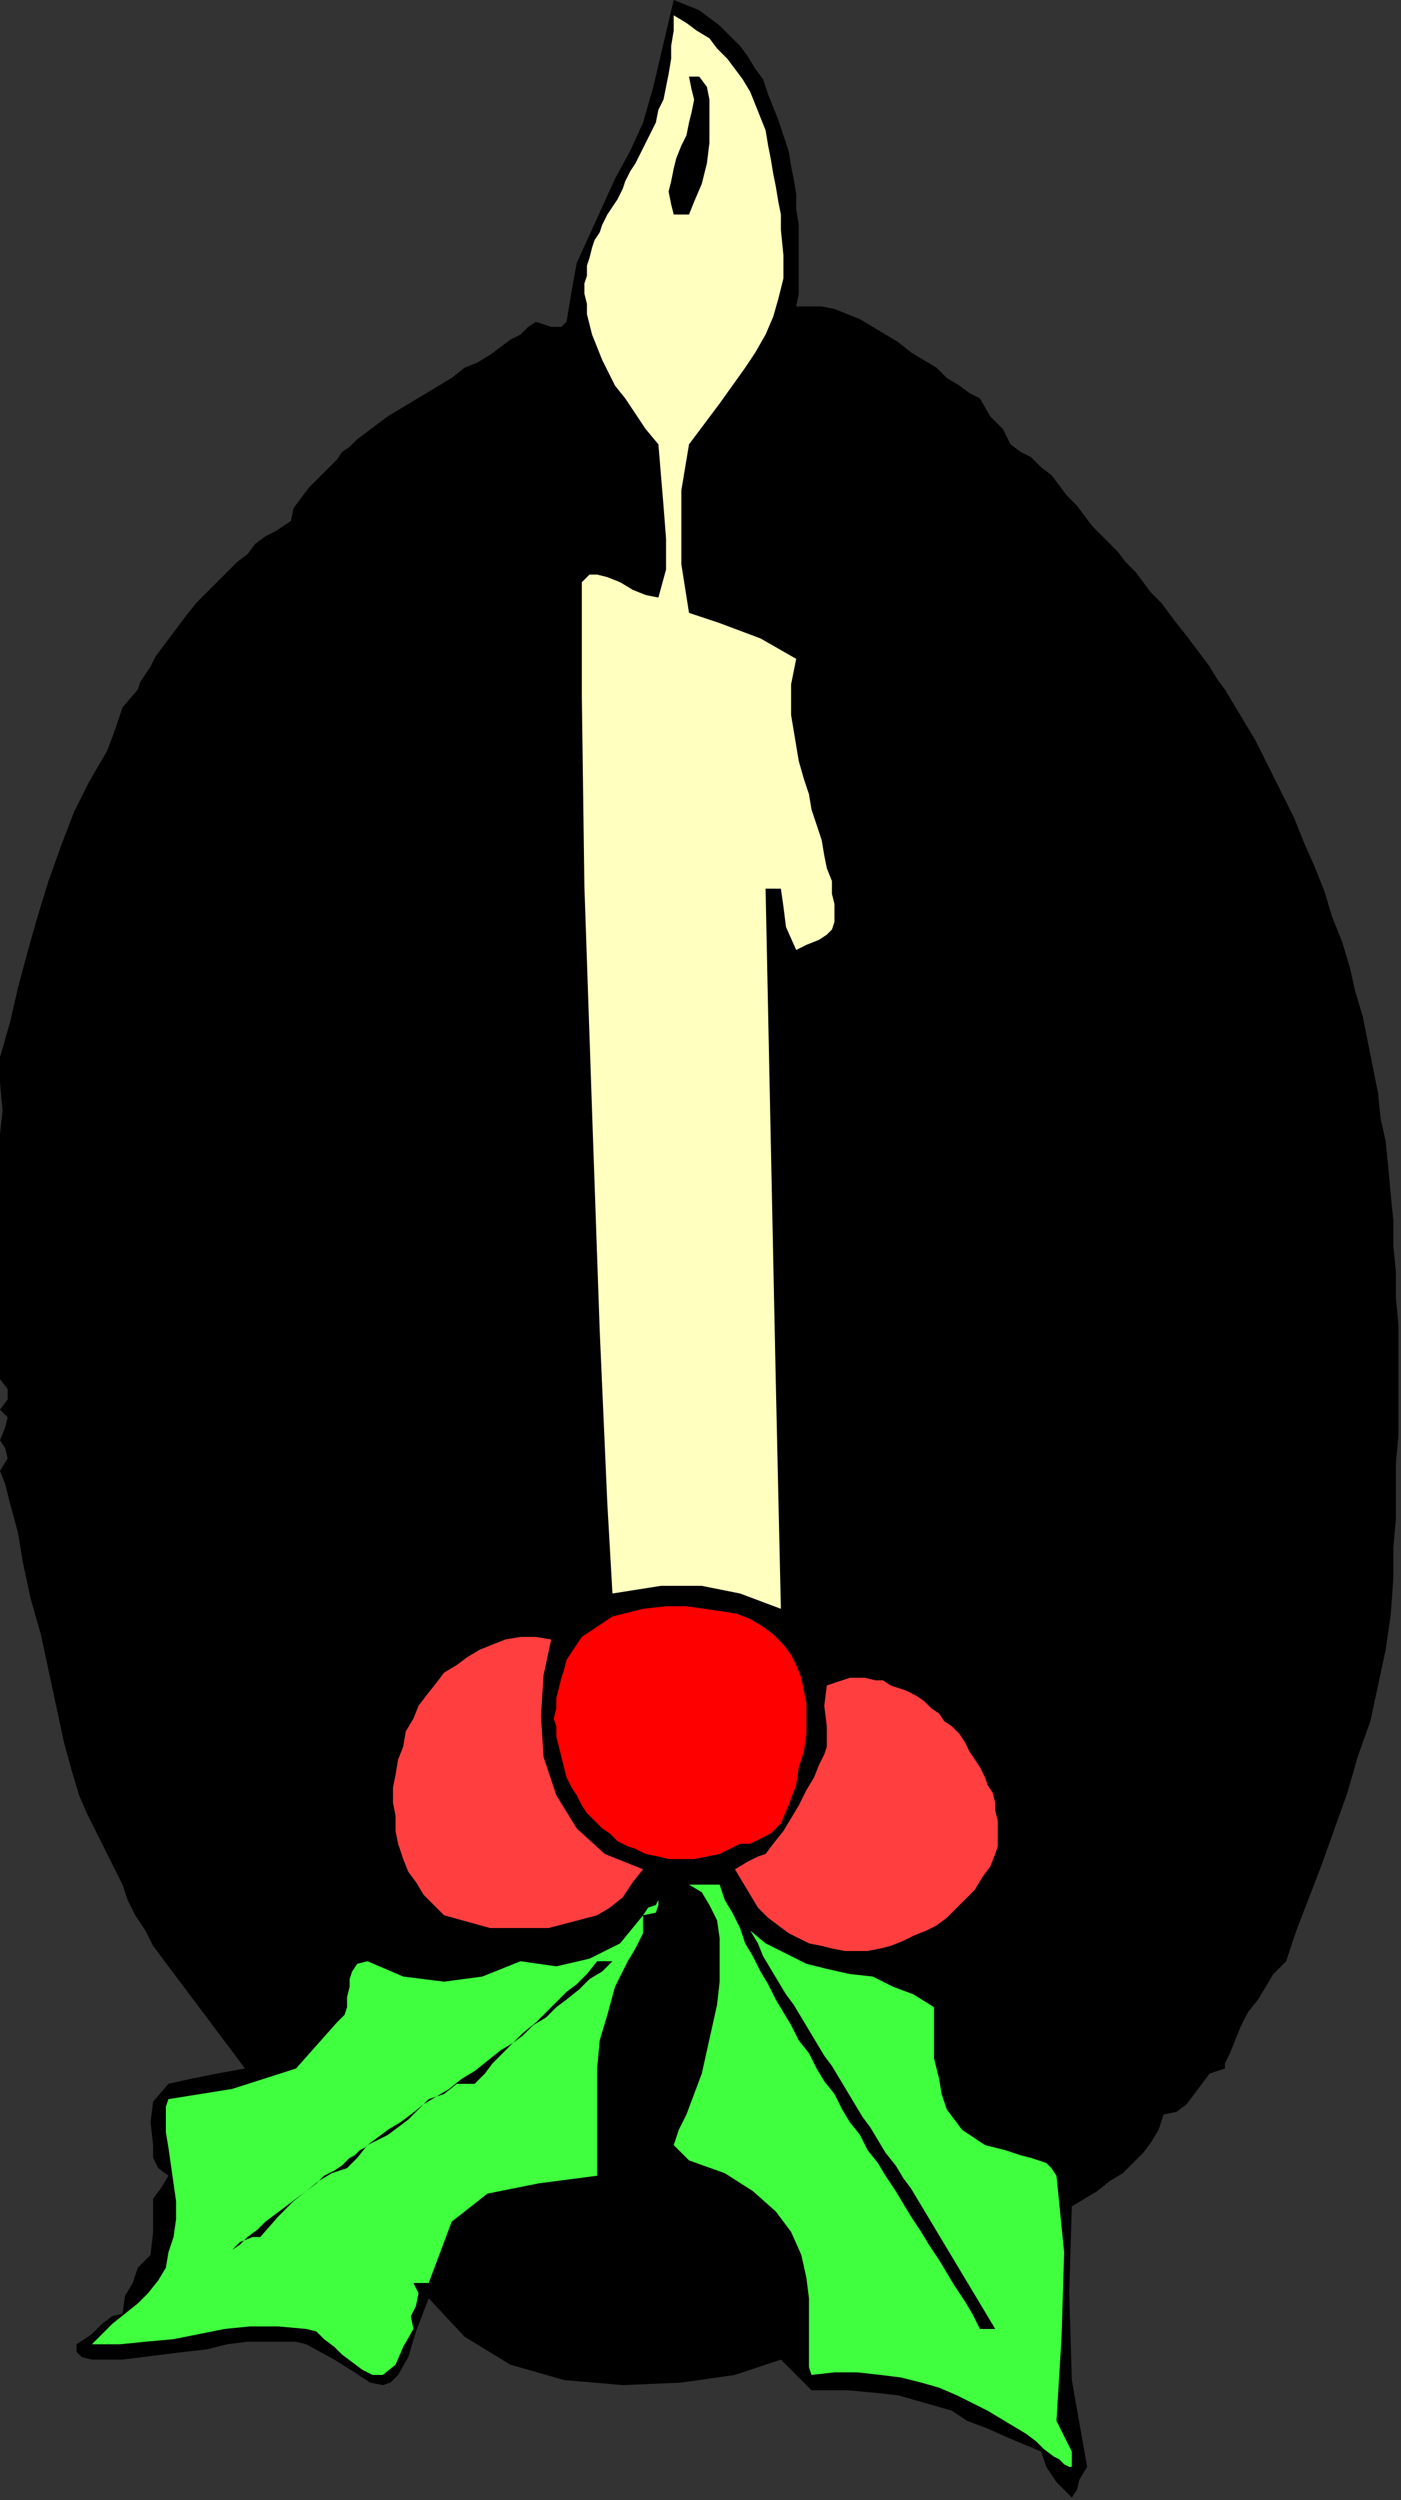 <?xml version="1.0" encoding="UTF-8" standalone="no"?>
<svg
   xmlns:dc="http://purl.org/dc/elements/1.1/"
   xmlns:cc="http://creativecommons.org/ns#"
   xmlns:rdf="http://www.w3.org/1999/02/22-rdf-syntax-ns#"
   xmlns:svg="http://www.w3.org/2000/svg"
   xmlns="http://www.w3.org/2000/svg"
   xmlns:sodipodi="http://sodipodi.sourceforge.net/DTD/sodipodi-0.dtd"
   xmlns:inkscape="http://www.inkscape.org/namespaces/inkscape"
   version="1.0"
   width="92.964mm"
   height="165.777mm"
   id="svg25"
   sodipodi:docname="SESSG028.WMF">
  <rect width="100%" height="100%" fill="#333333" stroke="none"/>
  <sodipodi:namedview
     pagecolor="#ffffff"
     bordercolor="#666666"
     borderopacity="1"
     objecttolerance="10"
     gridtolerance="10"
     guidetolerance="10"
     inkscape:pageopacity="0"
     inkscape:pageshadow="2"
     inkscape:window-width="640"
     inkscape:window-height="480"
     id="namedview27" />
  <defs
     id="defs3">
    <pattern
       id="WMFhbasepattern"
       patternUnits="userSpaceOnUse"
       width="6"
       height="6"
       x="0"
       y="0" />
  </defs>
  <path
     style="fill:#000000;fill-rule:evenodd;fill-opacity:1;stroke:none;"
     d="  M 199.68,76.8   L 202.88,76.8   L 206.08,76.8   L 209.28,77.44   L 212.48,78.72   L 215.68,80   L 218.88,81.92   L 222.08,83.84   L 225.28,85.76   L 228.48,88.32   L 231.68,90.24   L 234.88,92.16   L 237.44,94.72   L 240.64,96.64   L 243.2,98.56   L 245.76,99.84   L 245.76,99.84   L 248.32,104.32   L 251.52,107.52   L 253.44,111.36   L 253.44,111.36   L 256,113.28   L 258.56,114.56   L 261.12,117.12   L 263.68,119.04   L 265.6,121.6   L 267.52,124.16   L 270.08,126.72   L 272,129.28   L 273.92,131.84   L 275.84,133.76   L 278.4,136.32   L 280.32,138.24   L 280.32,138.24   L 282.24,140.8   L 284.8,143.36   L 286.72,145.92   L 288.64,148.48   L 291.2,151.04   L 293.12,153.6   L 295.04,156.16   L 297.6,159.36   L 299.52,161.92   L 301.44,164.48   L 303.36,167.04   L 305.28,170.24   L 307.2,172.8   L 307.2,172.8   L 311.04,179.2   L 314.88,185.6   L 318.08,192   L 321.28,198.4   L 324.48,204.8   L 327.04,211.2   L 329.6,216.96   L 332.16,223.36   L 334.08,229.76   L 336.64,236.16   L 338.56,242.56   L 339.84,248.32   L 341.76,254.72   L 343.04,261.12   L 344.32,267.52   L 345.6,273.92   L 346.24,280.32   L 347.52,286.08   L 348.16,292.48   L 348.8,299.52   L 349.44,305.92   L 349.44,312.32   L 350.08,318.72   L 350.08,325.12   L 350.72,332.16   L 350.72,338.56   L 350.72,345.6   L 350.72,352.64   L 350.72,359.68   L 350.08,366.72   L 350.08,373.76   L 350.08,380.8   L 349.44,387.84   L 349.44,395.52   L 349.44,395.52   L 348.8,404.48   L 347.52,413.44   L 345.6,422.4   L 343.68,431.36   L 340.48,440.32   L 337.92,449.28   L 334.72,458.24   L 331.52,467.2   L 328.32,475.52   L 325.12,483.84   L 322.56,491.52   L 322.56,491.52   L 321.28,492.8   L 319.36,494.72   L 317.44,497.92   L 315.52,501.12   L 312.96,504.32   L 311.04,508.16   L 309.76,511.36   L 308.48,514.56   L 307.2,517.12   L 307.2,518.4   L 307.2,518.4   L 303.36,519.68   L 301.44,522.24   L 299.52,524.8   L 297.6,527.36   L 295.04,529.28   L 291.84,529.92   L 291.84,529.92   L 290.56,533.76   L 288.64,536.96   L 286.72,539.52   L 284.16,542.08   L 281.6,544.64   L 278.4,546.56   L 275.2,549.12   L 272,551.04   L 268.8,552.96   L 268.8,552.96   L 268.16,574.72   L 268.8,596.48   L 272.64,618.24   L 272.64,618.24   L 270.72,621.44   L 270.08,624   L 268.8,625.92   L 268.8,625.92   L 264.96,622.08   L 262.4,618.24   L 261.12,614.4   L 261.12,614.4   L 253.44,611.2   L 247.68,608.64   L 242.56,606.72   L 238.72,604.16   L 234.24,602.88   L 229.76,601.6   L 225.28,600.32   L 219.52,599.68   L 212.48,599.04   L 203.52,599.04   L 203.52,599.04   L 199.68,595.2   L 195.84,591.36   L 184.32,595.2   L 170.88,597.12   L 156.16,597.76   L 141.44,596.48   L 128,592.64   L 116.48,585.6   L 107.52,576   L 107.52,576   L 104.32,584.32   L 102.4,590.72   L 99.84,595.2   L 97.92,597.12   L 96,597.76   L 92.8,597.12   L 88.96,594.56   L 83.84,591.36   L 76.8,587.52   L 76.8,587.52   L 74.24,586.88   L 71.04,586.88   L 67.2,586.88   L 62.08,586.88   L 56.96,587.52   L 51.84,588.8   L 46.08,589.44   L 40.96,590.08   L 35.84,590.72   L 30.72,591.36   L 26.88,591.36   L 23.04,591.36   L 20.48,590.72   L 19.2,589.44   L 19.2,587.52   L 19.2,587.52   L 23.04,584.96   L 25.6,582.4   L 28.16,580.48   L 30.72,579.84   L 30.72,579.84   L 31.36,575.36   L 33.28,572.16   L 34.56,568.32   L 34.56,568.32   L 37.76,565.12   L 38.4,559.36   L 38.4,552.96   L 38.4,552.96   L 38.4,551.04   L 40.32,548.48   L 42.24,545.28   L 42.24,545.28   L 39.68,543.36   L 38.4,540.8   L 38.4,537.6   L 38.4,537.6   L 37.76,531.84   L 38.4,526.72   L 42.24,522.24   L 42.24,522.24   L 48,520.96   L 54.4,519.68   L 61.44,518.4   L 61.44,518.4   L 38.4,487.68   L 36.48,483.84   L 33.92,480   L 32,476.16   L 30.72,472.32   L 30.72,472.32   L 28.16,467.2   L 25.6,462.08   L 23.04,456.96   L 23.04,456.96   L 21.76,454.4   L 19.84,449.92   L 17.92,443.52   L 16,436.48   L 14.08,427.52   L 12.16,418.56   L 10.24,409.6   L 7.68,400.64   L 5.76,391.68   L 4.48,384   L 2.56,376.96   L 1.28,371.84   L 0,368.64   L 0,368.64   L 1.92,365.44   L 1.28,362.88   L 0,360.96   L 0,360.96   L 1.28,357.76   L 1.92,355.2   L 0,353.28   L 0,353.28   L 1.92,350.72   L 1.92,348.16   L 0,345.6   L 0,345.6   L 0,325.76   L 0,300.16   L 0,284.16   L 0,284.16   L 0.64,278.4   L 0,271.36   L 0,264.96   L 0,264.96   L 2.56,256   L 4.48,247.68   L 7.04,238.08   L 9.6,229.12   L 12.16,220.8   L 15.36,211.84   L 18.56,203.52   L 22.4,195.84   L 26.88,188.16   L 26.88,188.16   L 28.8,183.04   L 30.72,177.28   L 34.56,172.8   L 34.56,172.8   L 35.2,170.88   L 36.48,168.96   L 37.76,167.04   L 39.04,164.48   L 40.96,161.92   L 42.88,159.36   L 44.8,156.8   L 46.72,154.24   L 49.28,151.04   L 51.84,148.48   L 54.4,145.92   L 56.96,143.36   L 59.52,140.8   L 62.08,138.88   L 64,136.32   L 66.56,134.4   L 69.12,133.12   L 71.04,131.84   L 72.96,130.56   L 72.96,130.56   L 73.6,127.36   L 75.52,124.8   L 77.44,122.24   L 80,119.68   L 82.56,117.12   L 84.48,115.2   L 84.48,115.2   L 85.76,113.28   L 87.68,112   L 89.6,110.08   L 92.16,108.16   L 94.72,106.24   L 97.28,104.32   L 100.48,102.4   L 103.68,100.48   L 106.88,98.56   L 110.08,96.64   L 113.28,94.72   L 116.48,92.16   L 119.68,90.88   L 122.88,88.96   L 125.44,87.04   L 128,85.12   L 130.56,83.84   L 132.48,81.92   L 134.4,80.64   L 134.4,80.64   L 138.24,81.92   L 140.8,81.92   L 142.08,80.64   L 142.08,80.64   L 143.36,72.96   L 144.64,65.92   L 147.84,58.88   L 151.04,51.84   L 154.24,44.8   L 158.08,37.76   L 161.28,30.72   L 161.28,30.72   L 163.84,21.76   L 166.4,10.88   L 168.96,0   L 168.96,0   L 172.16,1.28   L 175.36,2.56   L 177.92,4.48   L 180.48,6.4   L 183.04,8.96   L 185.6,11.52   L 187.52,14.08   L 189.44,17.28   L 191.36,19.84   L 192.64,23.68   L 193.92,26.88   L 195.2,30.08   L 196.48,33.92   L 197.76,37.76   L 198.4,41.6   L 199.04,44.8   L 199.68,48.64   L 199.68,52.48   L 200.32,56.32   L 200.32,60.16   L 200.32,63.36   L 200.32,67.2   L 200.32,70.4   L 200.32,73.6   L 199.68,76.8  z "
     id="path5" />
  <path
     style="fill:#ffffbf;fill-rule:evenodd;fill-opacity:1;stroke:none;"
     d="  M 199.68,165.12   L 199.04,168.32   L 198.4,171.52   L 198.4,175.36   L 198.4,179.2   L 199.04,183.04   L 199.68,186.88   L 200.32,190.72   L 201.6,195.2   L 202.88,199.04   L 203.52,202.88   L 204.8,206.72   L 206.08,210.56   L 206.72,214.4   L 207.36,217.6   L 208.64,220.8   L 208.64,224   L 209.28,226.56   L 209.28,229.12   L 209.28,231.04   L 208.64,232.96   L 207.36,234.24   L 207.36,234.24   L 205.44,235.52   L 202.24,236.8   L 199.68,238.08   L 199.68,238.08   L 197.12,232.32   L 196.48,227.2   L 195.84,222.72   L 195.84,222.72   L 192,222.72   L 193.28,284.8   L 194.56,346.24   L 195.84,403.2   L 195.84,403.2   L 185.6,399.36   L 176,397.44   L 165.76,397.44   L 153.6,399.36   L 153.6,399.36   L 152.32,376.96   L 150.4,333.44   L 148.48,278.4   L 146.56,222.08   L 145.92,174.72   L 145.92,145.92   L 145.92,145.92   L 147.84,144   L 149.76,144   L 152.32,144.64   L 155.52,145.92   L 158.72,147.84   L 161.92,149.12   L 165.12,149.76   L 165.12,149.76   L 167.04,142.72   L 167.04,135.04   L 166.4,126.72   L 165.76,119.04   L 165.12,111.36   L 165.12,111.36   L 161.92,107.52   L 159.36,103.68   L 156.8,99.84   L 154.24,96.64   L 152.32,92.8   L 151.04,90.24   L 149.76,87.04   L 148.48,83.84   L 147.84,81.28   L 147.2,78.72   L 147.2,76.16   L 146.56,73.6   L 146.56,71.04   L 147.2,69.12   L 147.2,66.56   L 147.84,64.64   L 148.48,62.08   L 149.12,60.16   L 150.4,58.24   L 151.04,56.32   L 152.32,53.76   L 153.6,51.84   L 154.88,49.92   L 156.16,47.36   L 156.8,45.44   L 158.08,42.88   L 159.36,40.96   L 160.64,38.4   L 161.92,35.84   L 163.2,33.28   L 164.48,30.72   L 165.12,27.52   L 166.4,24.96   L 167.04,21.76   L 167.68,18.56   L 168.32,14.72   L 168.32,11.52   L 168.96,7.68   L 168.96,3.84   L 168.96,3.84   L 172.16,5.76   L 174.72,7.68   L 177.92,9.6   L 179.84,12.16   L 182.4,14.72   L 184.32,17.28   L 186.24,19.84   L 188.16,23.04   L 189.44,26.24   L 190.72,29.44   L 192,32.64   L 192.64,36.48   L 193.28,39.68   L 193.92,43.52   L 194.56,46.72   L 195.2,50.56   L 195.84,53.76   L 195.84,57.6   L 195.84,57.6   L 196.48,64   L 196.48,69.76   L 195.2,74.88   L 193.92,79.36   L 192,83.84   L 189.44,88.32   L 186.88,92.16   L 183.68,96.64   L 180.48,101.12   L 176.64,106.24   L 172.8,111.36   L 172.8,111.36   L 170.88,122.88   L 170.88,141.44   L 172.8,153.6   L 172.8,153.6   L 180.48,156.16   L 190.72,160   L 199.68,165.12  z "
     id="path7" />
  <path
     style="fill:#000000;fill-rule:evenodd;fill-opacity:1;stroke:none;"
     d="  M 172.8,53.76   L 168.96,53.76   L 168.32,51.2   L 167.68,48   L 168.32,45.44   L 168.96,42.24   L 169.6,39.68   L 170.88,36.48   L 172.16,33.92   L 172.8,30.72   L 173.44,28.16   L 174.08,24.96   L 173.44,22.4   L 172.8,19.2   L 172.8,19.2   L 175.36,19.2   L 177.28,21.76   L 177.92,24.96   L 177.92,30.08   L 177.92,35.84   L 177.28,40.96   L 176,46.08   L 174.08,50.56   L 172.8,53.76  z "
     id="path9" />
  <path
     style="fill:#ffffff;fill-rule:evenodd;fill-opacity:1;stroke:none;"
     d="  M 172.8,46.08   L 172.8,38.4   L 172.8,38.4   L 172.8,46.08  z "
     id="path11" />
  <path
     style="fill:#ff0000;fill-rule:evenodd;fill-opacity:1;stroke:none;"
     d="  M 180.48,464.64   L 177.28,465.28   L 174.08,465.92   L 170.88,465.92   L 167.68,465.92   L 165.12,465.28   L 161.92,464.64   L 159.36,463.36   L 157.44,462.72   L 154.88,461.44   L 152.96,459.52   L 151.04,458.24   L 149.12,456.32   L 147.2,454.4   L 145.92,452.48   L 144.64,449.92   L 143.36,448   L 142.08,445.44   L 141.44,442.88   L 140.8,440.32   L 140.16,437.76   L 139.52,435.2   L 139.52,432.64   L 138.88,430.72   L 139.52,428.16   L 139.52,425.6   L 140.16,423.04   L 140.8,420.48   L 141.44,418.56   L 142.08,416   L 143.36,414.08   L 144.64,412.16   L 145.92,410.24   L 147.84,408.96   L 149.76,407.68   L 151.68,406.4   L 153.6,405.12   L 156.16,404.48   L 158.72,403.84   L 161.28,403.2   L 161.28,403.2   L 167.04,402.56   L 172.16,402.56   L 176.64,403.2   L 181.12,403.84   L 184.96,404.48   L 188.16,405.76   L 191.36,407.68   L 193.92,409.6   L 196.48,412.16   L 198.4,414.72   L 199.68,417.28   L 200.96,420.48   L 201.6,423.68   L 202.24,426.88   L 202.24,430.72   L 202.24,434.56   L 201.6,439.04   L 200.32,442.88   L 199.68,447.36   L 197.76,452.48   L 195.84,456.96   L 195.84,456.96   L 193.28,459.52   L 190.72,460.8   L 188.16,462.08   L 185.6,462.08   L 183.04,463.36   L 180.48,464.64  z "
     id="path13" />
  <path
     style="fill:#ff3f3f;fill-rule:evenodd;fill-opacity:1;stroke:none;"
     d="  M 138.24,410.88   L 136.32,419.84   L 135.68,430.08   L 136.32,440.32   L 139.52,449.92   L 144.64,458.24   L 151.68,464.64   L 161.28,468.48   L 161.28,468.48   L 158.72,471.68   L 156.16,475.52   L 152.96,478.08   L 149.76,480   L 149.76,480   L 137.6,483.2   L 122.88,483.2   L 111.36,480   L 111.36,480   L 108.8,477.44   L 106.24,474.88   L 104.32,471.68   L 102.4,469.12   L 101.12,465.92   L 99.84,462.08   L 99.2,458.88   L 99.2,455.04   L 98.56,451.84   L 98.56,448   L 99.2,444.8   L 99.84,440.96   L 101.12,437.76   L 101.76,433.92   L 103.68,430.72   L 104.96,427.52   L 106.88,424.96   L 109.44,421.76   L 111.36,419.2   L 114.56,417.28   L 117.12,415.36   L 120.32,413.44   L 123.52,412.16   L 126.72,410.88   L 126.72,410.88   L 130.56,410.24   L 134.4,410.24   L 138.24,410.88  z "
     id="path15" />
  <path
     style="fill:#ff3f3f;fill-rule:evenodd;fill-opacity:1;stroke:none;"
     d="  M 184.32,468.48   L 187.52,466.56   L 190.08,465.28   L 192,464.64   L 192,464.64   L 193.92,462.08   L 196.48,458.88   L 198.4,455.68   L 200.32,452.48   L 202.24,448.64   L 204.16,445.44   L 205.44,442.24   L 206.72,439.68   L 207.36,437.76   L 207.36,437.76   L 207.36,432.64   L 206.72,427.52   L 207.36,422.4   L 207.36,422.4   L 209.28,421.76   L 211.2,421.12   L 213.12,420.48   L 215.04,420.48   L 216.96,420.48   L 219.52,421.12   L 221.44,421.12   L 223.36,422.4   L 225.28,423.04   L 227.2,423.68   L 229.76,424.96   L 231.68,426.24   L 233.6,428.16   L 235.52,429.44   L 236.8,431.36   L 238.72,432.64   L 240.64,434.56   L 241.92,436.48   L 243.2,439.04   L 244.48,440.96   L 245.76,442.88   L 247.04,445.44   L 247.68,447.36   L 248.96,449.28   L 249.6,451.84   L 249.6,453.76   L 250.24,456.32   L 250.24,458.24   L 250.24,460.8   L 250.24,462.72   L 249.6,464.64   L 249.6,464.64   L 248.32,467.84   L 246.4,470.4   L 244.48,473.6   L 241.92,476.16   L 240,478.08   L 237.44,480.64   L 234.88,482.56   L 232.32,483.84   L 229.12,485.12   L 226.56,486.4   L 223.36,487.68   L 220.8,488.32   L 217.6,488.96   L 214.4,488.96   L 211.84,488.96   L 208.64,488.32   L 206.08,487.68   L 202.88,487.04   L 200.32,485.76   L 197.76,484.48   L 195.2,482.56   L 192.64,480.64   L 190.08,478.08   L 188.16,474.88   L 186.24,471.68   L 184.32,468.48  z "
     id="path17" />
  <path
     style="fill:#3fff3f;fill-rule:evenodd;fill-opacity:1;stroke:none;"
     d="  M 180.48,472.32   L 181.76,476.16   L 183.68,479.36   L 185.6,483.2   L 186.88,487.04   L 188.8,490.24   L 190.72,494.08   L 192.64,497.28   L 194.56,501.12   L 196.48,504.32   L 198.4,507.52   L 200.32,511.36   L 202.88,514.56   L 204.8,518.4   L 206.72,521.6   L 209.28,524.8   L 211.2,528.64   L 213.12,531.84   L 215.68,535.04   L 217.6,538.88   L 220.16,542.08   L 222.08,545.28   L 224.64,549.12   L 226.56,552.32   L 228.48,555.52   L 231.04,559.36   L 232.96,562.56   L 235.52,566.4   L 237.44,569.6   L 239.36,572.8   L 241.92,576.64   L 243.84,579.84   L 245.76,583.68   L 245.76,583.68   L 249.6,583.68   L 247.68,580.48   L 245.76,577.28   L 243.84,574.08   L 241.92,570.88   L 240,567.68   L 238.08,564.48   L 236.16,561.28   L 234.24,558.08   L 232.32,554.88   L 230.4,551.68   L 228.48,548.48   L 226.56,545.92   L 224.64,542.72   L 222.08,539.52   L 220.16,536.32   L 218.24,533.12   L 216.32,530.56   L 214.4,527.36   L 212.48,524.16   L 210.56,520.96   L 208.64,517.76   L 206.72,515.2   L 204.8,512   L 202.88,508.8   L 200.96,505.6   L 199.04,502.4   L 197.12,499.84   L 195.2,496.64   L 193.28,493.44   L 191.36,490.24   L 190.08,487.04   L 188.16,483.84   L 188.16,483.84   L 192,487.04   L 197.12,489.6   L 202.24,492.16   L 207.36,493.44   L 213.12,494.72   L 218.88,495.36   L 218.88,495.36   L 224,497.92   L 229.12,499.84   L 234.24,503.04   L 234.24,503.04   L 234.24,510.08   L 234.24,515.84   L 235.52,520.96   L 236.16,524.8   L 237.44,528.64   L 239.36,531.2   L 241.28,533.76   L 243.2,535.04   L 245.12,536.32   L 247.04,537.6   L 249.6,538.24   L 252.16,538.88   L 254.08,539.52   L 256,540.16   L 258.56,540.8   L 260.48,541.44   L 262.4,542.08   L 263.68,543.36   L 264.96,545.28   L 264.96,545.28   L 266.88,564.48   L 266.24,585.6   L 264.96,606.72   L 264.96,606.72   L 266.88,610.56   L 268.8,614.4   L 268.8,618.24   L 268.8,618.24   L 268.16,618.24   L 266.88,617.6   L 265.6,616.32   L 264.32,615.68   L 261.76,613.76   L 259.84,611.84   L 257.28,609.92   L 254.08,608   L 250.88,606.08   L 247.68,604.16   L 243.84,602.24   L 240,600.32   L 235.52,598.4   L 231.04,597.12   L 225.92,595.84   L 220.8,595.2   L 215.04,594.56   L 209.28,594.56   L 203.52,595.2   L 203.52,595.2   L 202.88,593.28   L 202.88,590.08   L 202.88,586.24   L 202.88,581.76   L 202.88,576   L 202.24,570.88   L 200.96,565.12   L 198.4,559.36   L 194.56,554.24   L 188.8,549.12   L 181.76,544.64   L 172.8,541.44   L 172.8,541.44   L 168.96,537.6   L 170.24,533.76   L 172.16,529.92   L 174.08,524.8   L 176,519.68   L 177.28,513.92   L 178.56,508.16   L 179.84,502.4   L 180.48,496.64   L 180.48,490.88   L 180.48,485.76   L 179.84,481.28   L 177.92,477.44   L 176,474.24   L 172.8,472.32   L 172.8,472.32   L 180.48,472.32  z "
     id="path19" />
  <path
     style="fill:#3fff3f;fill-rule:evenodd;fill-opacity:1;stroke:none;"
     d="  M 161.28,480   L 161.28,484.48   L 159.36,488.32   L 157.44,491.52   L 157.44,491.52   L 154.24,497.92   L 152.32,504.96   L 150.4,511.36   L 149.76,518.4   L 149.76,525.44   L 149.76,531.84   L 149.76,538.88   L 149.76,545.28   L 149.76,545.28   L 135.04,547.2   L 122.24,549.76   L 113.28,556.8   L 107.52,572.16   L 107.52,572.16   L 103.68,572.16   L 104.96,574.72   L 104.32,577.92   L 103.04,580.48   L 103.68,583.68   L 103.68,583.68   L 101.12,588.16   L 99.2,592.64   L 96,595.2   L 96,595.2   L 93.44,595.2   L 90.88,593.92   L 88.32,592   L 85.76,590.08   L 83.84,588.16   L 81.28,586.24   L 79.36,584.32   L 76.8,583.68   L 76.8,583.68   L 69.76,583.04   L 62.72,583.04   L 56.32,583.68   L 49.92,584.96   L 43.52,586.24   L 36.48,586.88   L 30.08,587.52   L 23.04,587.52   L 23.04,587.52   L 25.6,584.96   L 28.16,582.4   L 31.36,579.84   L 34.56,577.28   L 37.12,574.72   L 39.68,571.52   L 41.6,568.32   L 42.24,564.48   L 42.24,564.48   L 43.52,560.64   L 44.16,556.16   L 44.16,551.68   L 43.52,547.2   L 42.88,542.72   L 42.24,538.24   L 41.6,534.4   L 41.6,531.2   L 41.6,528   L 42.24,526.08   L 42.24,526.08   L 58.24,523.52   L 74.24,518.4   L 84.48,506.88   L 84.48,506.88   L 86.4,504.96   L 87.04,503.04   L 87.04,500.48   L 87.68,497.92   L 87.68,496   L 88.32,494.08   L 89.6,492.16   L 92.16,491.52   L 92.16,491.52   L 101.12,495.36   L 111.36,496.64   L 120.96,495.36   L 130.56,491.52   L 130.56,491.52   L 139.52,492.8   L 147.84,490.88   L 155.52,487.04   L 161.28,480   L 161.28,480   L 162.56,478.08   L 164.48,477.44   L 165.12,476.16   L 165.12,476.16   L 165.12,477.44   L 164.48,479.36   L 161.28,480  z "
     id="path21" />
  <path
     style="fill:#000000;fill-rule:evenodd;fill-opacity:1;stroke:none;"
     d="  M 153.6,491.52   L 151.04,494.08   L 147.84,496   L 145.28,498.56   L 142.08,501.12   L 139.52,503.04   L 136.96,505.6   L 133.76,507.52   L 131.2,510.08   L 128.64,512   L 126.08,514.56   L 123.52,517.12   L 121.6,519.68   L 119.04,522.24   L 119.04,522.24   L 114.56,522.24   L 111.36,524.8   L 107.52,526.08   L 107.52,526.08   L 104.96,528.64   L 102.4,531.2   L 99.84,533.12   L 97.28,535.04   L 94.72,536.32   L 92.16,537.6   L 92.16,537.6   L 89.6,540.8   L 87.04,543.36   L 83.2,544.64   L 80,546.56   L 76.8,549.12   L 76.8,549.12   L 73.6,551.68   L 69.76,555.52   L 65.28,560.64   L 65.28,560.64   L 63.36,560.64   L 60.16,561.92   L 57.6,564.48   L 57.6,564.48   L 53.76,568.32   L 54.4,567.68   L 55.68,566.4   L 56.96,565.12   L 58.24,563.84   L 60.16,562.56   L 62.08,560.64   L 64.64,558.72   L 66.56,556.8   L 69.12,554.88   L 71.68,552.96   L 74.24,551.04   L 76.8,549.12   L 79.36,547.2   L 81.28,545.28   L 83.84,544   L 85.76,542.72   L 87.68,540.8   L 88.96,540.16   L 90.24,538.88   L 91.52,538.24   L 92.16,537.6   L 92.16,537.6   L 92.16,537.6   L 94.72,535.68   L 97.28,533.76   L 100.48,531.84   L 103.04,529.92   L 106.24,527.36   L 109.44,525.44   L 112.64,523.52   L 115.84,520.96   L 119.04,519.04   L 122.24,516.48   L 125.44,513.92   L 128.64,512   L 131.2,509.44   L 134.4,506.88   L 136.96,504.32   L 139.52,501.76   L 142.08,499.2   L 142.08,499.2   L 144.64,497.28   L 147.2,494.72   L 149.76,491.52   L 149.76,491.52   L 153.6,491.52  z "
     id="path23" />
</svg>
